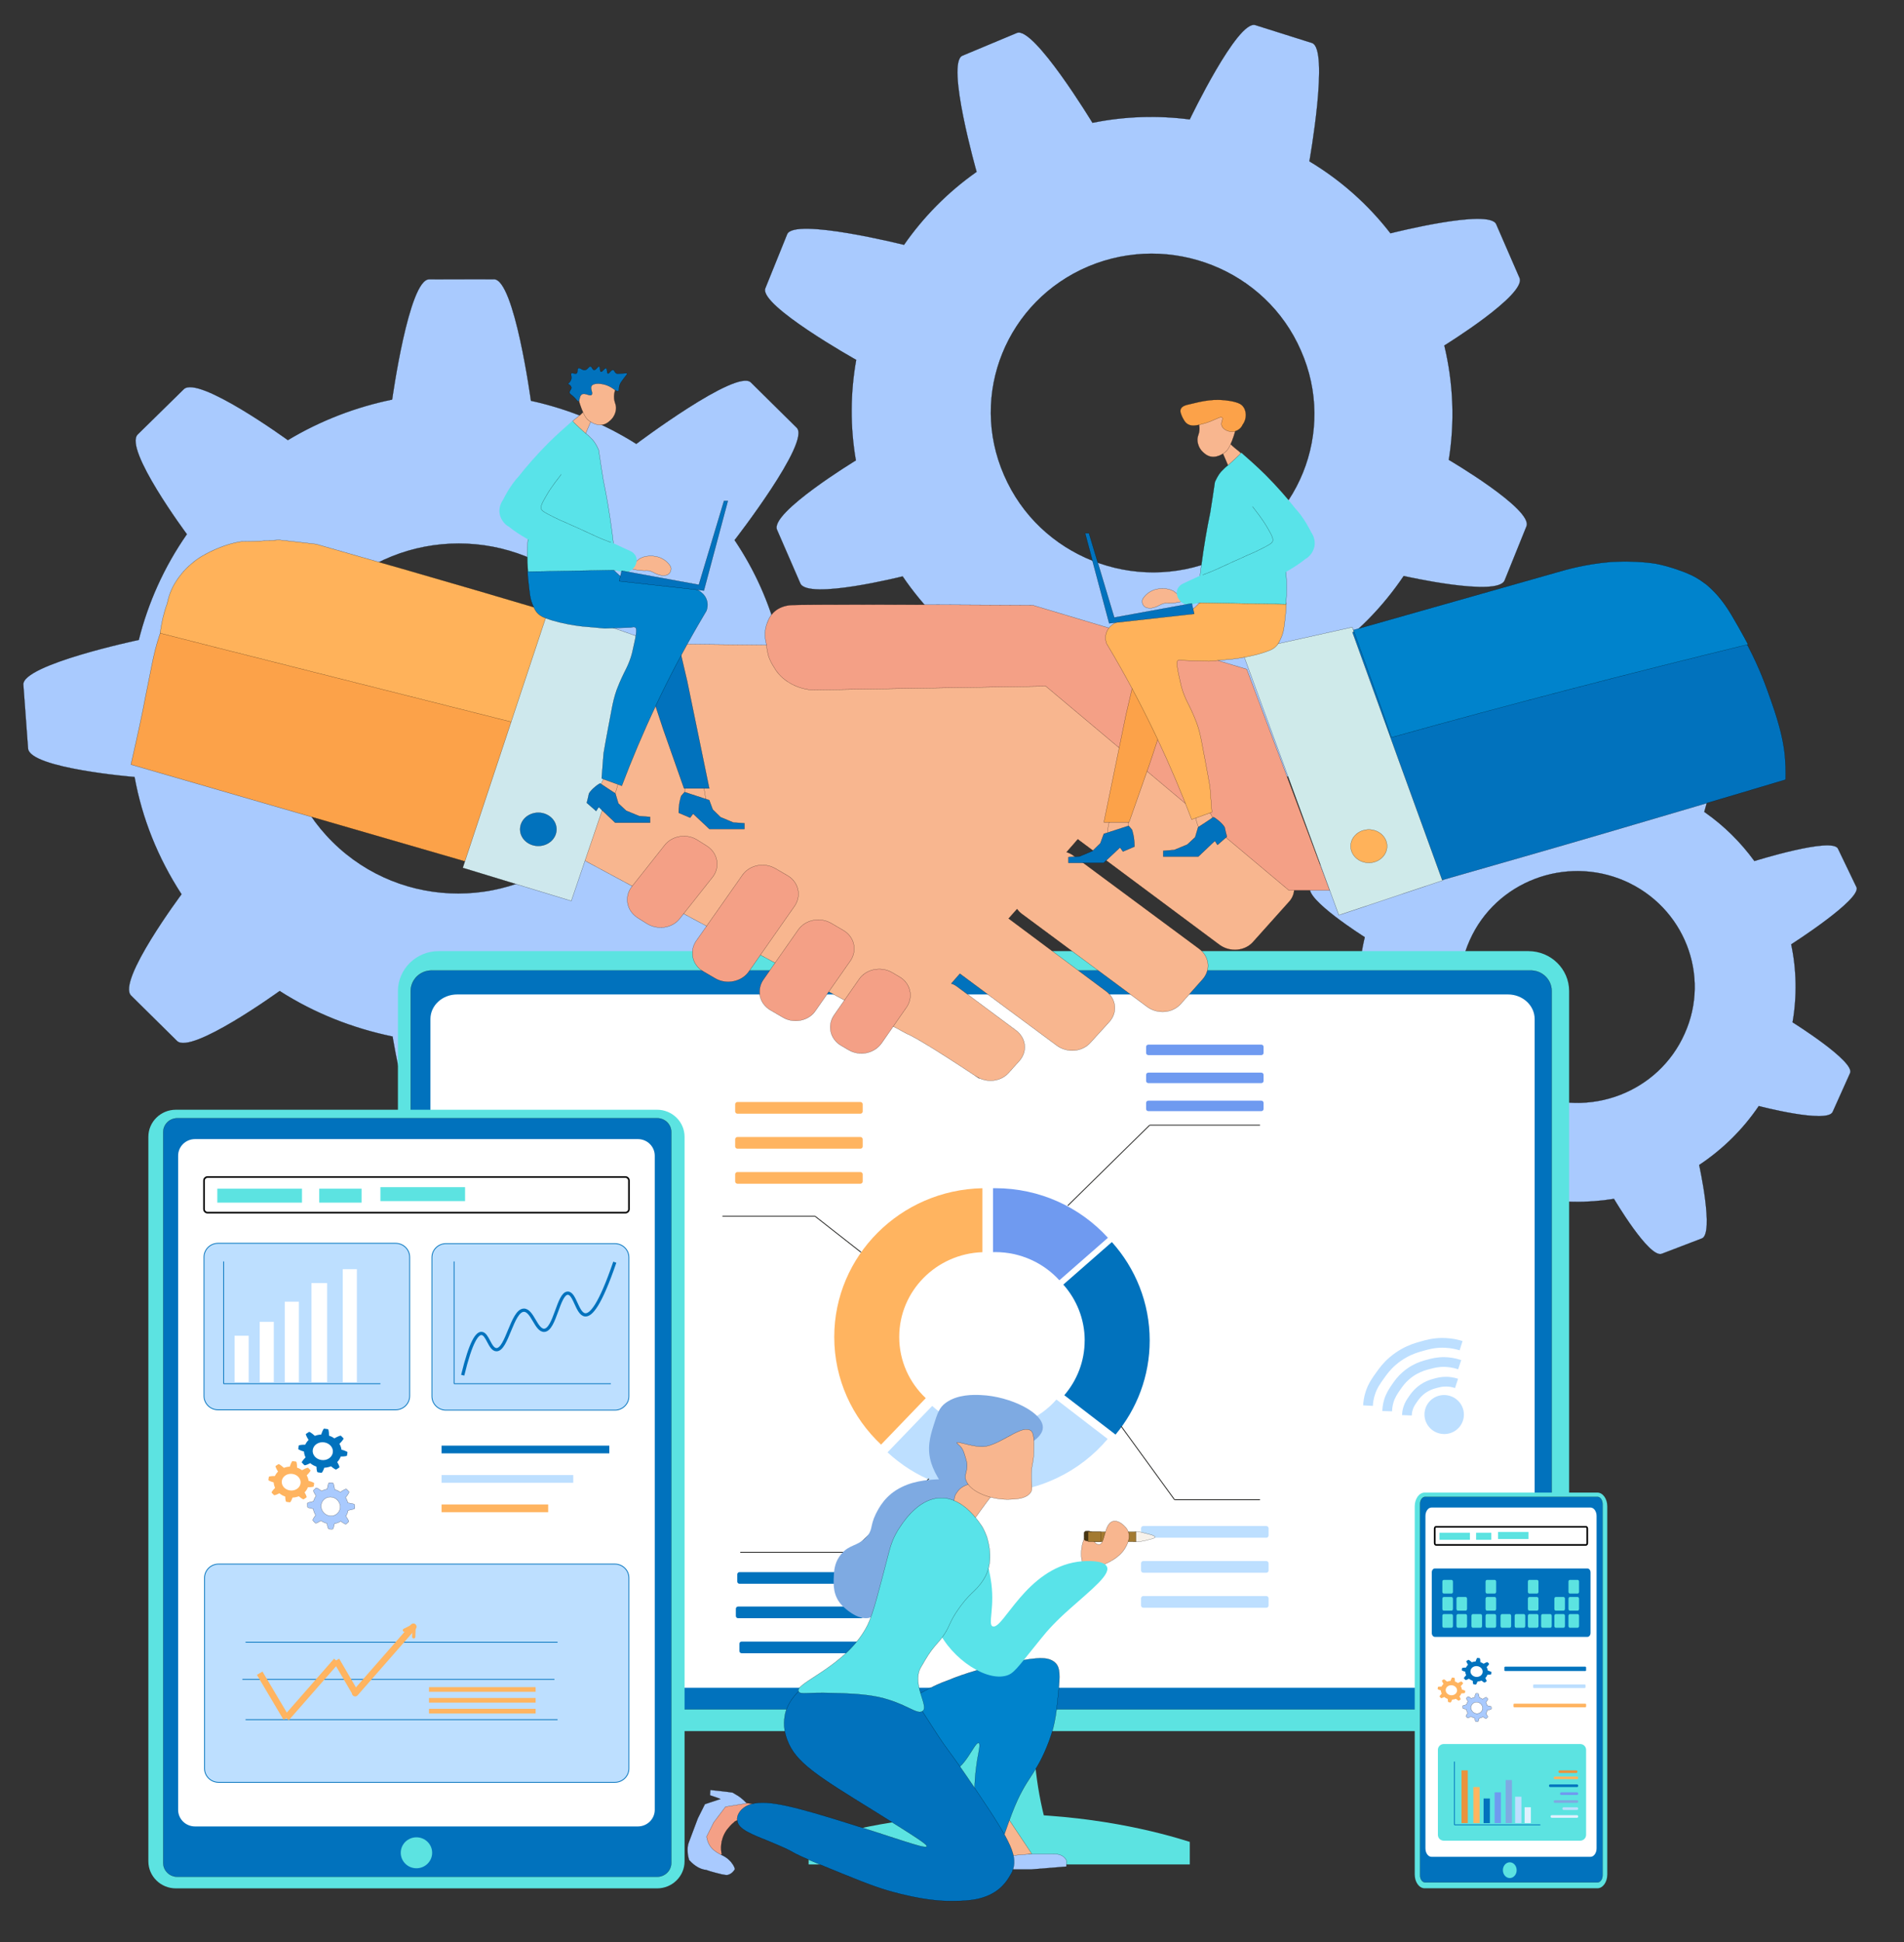 <?xml version="1.0" encoding="UTF-8"?>
<svg id="_Слой_1" data-name="Слой 1" xmlns="http://www.w3.org/2000/svg" viewBox="0 0 587 598.6">
  <rect x="0" y="0" width="587" height="598.6" fill="#333333" stroke="none"/>
  <defs>
    <style>
      .cls-1 {
        fill: #473512;
      }

      .cls-1, .cls-2, .cls-3, .cls-4, .cls-5, .cls-6, .cls-7, .cls-8, .cls-9, .cls-10, .cls-11, .cls-12, .cls-13, .cls-14, .cls-15, .cls-16, .cls-17, .cls-18, .cls-19, .cls-20, .cls-21, .cls-22, .cls-23, .cls-24 {
        stroke-miterlimit: 10;
      }

      .cls-1, .cls-4, .cls-5, .cls-7, .cls-8, .cls-9, .cls-12, .cls-14, .cls-15, .cls-16, .cls-19, .cls-20, .cls-21, .cls-23 {
        stroke-width: .05px;
      }

      .cls-1, .cls-4, .cls-5, .cls-7, .cls-8, .cls-9, .cls-12, .cls-14, .cls-15, .cls-16, .cls-19, .cls-20, .cls-21, .cls-23, .cls-24 {
        stroke: #000;
      }

      .cls-2 {
        stroke: #1d1d1b;
      }

      .cls-2, .cls-3, .cls-11, .cls-22 {
        stroke-width: .25px;
      }

      .cls-2, .cls-6, .cls-7, .cls-10, .cls-11, .cls-13, .cls-17, .cls-18, .cls-24 {
        fill: none;
      }

      .cls-3, .cls-25, .cls-26, .cls-22 {
        fill: #bddfff;
      }

      .cls-3, .cls-11, .cls-13, .cls-22 {
        stroke: #0172bd;
      }

      .cls-4 {
        fill: #a37a31;
      }

      .cls-25, .cls-27, .cls-28, .cls-29, .cls-30, .cls-31, .cls-32, .cls-33, .cls-34, .cls-35 {
        stroke-width: 0px;
      }

      .cls-5 {
        fill: #f7f2eb;
      }

      .cls-6, .cls-10, .cls-17 {
        stroke: #ffb460;
      }

      .cls-6, .cls-17 {
        stroke-width: 2px;
      }

      .cls-27, .cls-16 {
        fill: #0172bd;
      }

      .cls-7, .cls-10, .cls-17, .cls-22 {
        stroke-linecap: round;
      }

      .cls-28 {
        fill: #e9933e;
      }

      .cls-8 {
        fill: #f8b68f;
      }

      .cls-29, .cls-19 {
        fill: #59e3e9;
      }

      .cls-9 {
        fill: #f4a086;
      }

      .cls-26 {
        stroke-miterlimit: 10;
        stroke-width: 3px;
      }

      .cls-26, .cls-18 {
        stroke: #bddfff;
      }

      .cls-30 {
        fill: #5ce3e1;
      }

      .cls-12 {
        fill: #cfeaea;
      }

      .cls-31 {
        fill: #6f9af0;
      }

      .cls-32 {
        fill: #7eaae2;
      }

      .cls-33 {
        fill: #dff1ff;
      }

      .cls-34 {
        fill: #fff;
      }

      .cls-14 {
        fill: #fca249;
      }

      .cls-15 {
        fill: #cee8ed;
      }

      .cls-18 {
        stroke-width: 3px;
      }

      .cls-20 {
        fill: #ffb25a;
      }

      .cls-21 {
        fill: #0083cc;
      }

      .cls-23 {
        fill: #a9cafe;
      }

      .cls-35 {
        fill: #ffb460;
      }

      .cls-24 {
        stroke-width: .5px;
      }
    </style>
  </defs>
  <path class="cls-23" d="m552.65,315.07c1.41-8.08,1.23-16.26-.42-24.03,0,0,21.86-13.95,20.12-17.64l-5.7-11.85c-1.78-3.71-25.77,3.81-25.77,3.81-4.21-5.78-9.34-10.89-15.45-15.15,0,0,7.16-24.23,3.4-25.89l-12.13-5.29c-3.76-1.65-17.2,20-17.2,20-7.76-1.55-15.71-1.7-23.28-.56,0,0-12.25-21.92-16.14-20.44l-12.36,4.73c-3.85,1.49,1.99,25.56,1.99,25.56-6.37,4.06-12.11,9.24-16.8,15.28,0,0-21.94-5.9-23.63-2.14l-5.37,11.94c-1.69,3.76,16.84,15.43,16.84,15.43-1.89,7.89-2.24,15.87-1.23,23.6,0,0-20.39,13.18-18.61,16.89l5.68,11.79c1.78,3.71,22.42-2.28,22.42-2.28,4.5,7.28,10.5,13.7,17.73,18.9,0,0-5.85,21.3-1.99,22.94l12.13,5.29c3.76,1.65,15.8-16.95,15.8-16.95,8.34,1.73,16.74,1.79,24.9.47,0,0,10.88,18.46,14.75,16.93l12.36-4.73c3.85-1.49-.83-22.64-.83-22.64,7.15-4.74,13.4-10.84,18.37-18.16,0,0,21.11,5.53,22.78,1.81l5.37-11.96c1.66-3.57-17.72-15.66-17.72-15.66Zm-81.02,21.76c-18.31-7.99-26.63-29-18.5-47.06,8.06-18.08,29.49-26.19,47.74-18.28,18.31,7.99,26.6,29.1,18.5,47.06-8.02,18.1-29.43,26.27-47.74,18.28Z"/>
  <path class="cls-23" d="m428.67,71.89c-6.95-8.99-15.49-16.5-24.98-22.17,0,0,6.2-34.72.79-36.48l-17.46-5.51c-5.47-1.73-20.23,29.07-20.23,29.07-9.86-1.27-19.89-1-29.98,1.04,0,0-18.1-29.86-23.31-27.7l-16.78,7.01c-5.22,2.16,4.36,35.81,4.36,35.81-8.86,6.21-16.44,13.94-22.38,22.49,0,0-33.9-8.5-36.03-3.26l-6.73,16.66c-2.08,5.21,28.02,22.06,28.02,22.06-1.81,10.12-1.89,20.66-.1,30.98,0,0-26.59,16.15-24.32,21.36l7.19,16.54c2.27,5.21,31.55-2.15,31.55-2.15,6.31,9.29,14.14,17.13,23,23.4,0,0-5.61,32.55-.14,34.28l17.38,5.47c5.47,1.73,18.65-24.31,18.65-24.31,11.66,2.4,23.85,2.5,35.95.24,0,0,16.32,25.81,21.62,23.54l16.78-7.01c5.22-2.16-2.56-31.55-2.56-31.55,9.58-6.62,17.51-14.87,23.8-24.18,0,0,29.08,6.61,31.13,1.33l6.73-16.66c2.08-5.21-23.95-20.47-23.95-20.47,1.85-11.52,1.45-23.45-1.38-35.24,0,0,25.43-15.68,23.19-20.83l-7.19-16.54c-2.1-5-32.62,2.79-32.62,2.79Zm-53.6,100.57c-25.33,10.6-54.63-.94-65.49-25.96-10.97-24.98.81-53.79,26-64.4,25.33-10.6,54.69,1.05,65.49,25.96,11.02,24.95-.67,53.8-26,64.4Z"/>
  <path class="cls-23" d="m228.82,272.4c6.47-10.62,10.76-22.23,12.75-34.06,0,0,38.53-7.91,38.14-14.05l-1.45-19.74c-.44-6.18-38.42-8.46-38.42-8.46-2.72-10.4-7.11-20.35-13.36-29.63,0,0,23.54-30.28,19.16-34.63l-14.14-13.97c-4.38-4.35-35.33,18.94-35.33,18.94-10.06-6.35-21.18-10.82-32.48-13.29,0,0-5.08-37.44-11.38-37.45l-20.03.02c-6.25.03-11.38,37.06-11.38,37.06-11.22,2.3-22.19,6.51-32.15,12.5,0,0-27.63-20.08-32.1-15.69l-14.19,13.93c-4.47,4.39,15.15,30.76,15.15,30.76-7.05,10.1-11.96,21.15-14.83,32.57,0,0-36.03,7.61-35.59,13.8l1.45,19.64c.44,6.18,32.84,8.82,32.84,8.82,2.29,12.66,7.18,24.92,14.48,36.13,0,0-20.06,26.86-15.54,31.24l14.14,13.97c4.38,4.35,31.66-15.39,31.66-15.39,10.79,6.91,22.59,11.5,34.81,14.03,0,0,5.07,31.84,11.37,31.76l20.03-.02c6.25-.03,11.4-32.34,11.4-32.34,12.7-2.83,24.9-8.07,35.96-15.71,0,0,26.67,19.12,31.09,14.78l14.19-13.93c4.31-4.13-16.27-31.57-16.27-31.57Zm-126.2-12.84c-21.36-21.08-21.41-55.15.07-76.21,21.39-21.15,56.08-21.06,77.39-.11,21.36,21.08,21.31,55.25-.07,76.21-21.34,21.19-56.03,21.2-77.39.11Z"/>
  <g>
    <path class="cls-30" d="m366.81,574.61h-117.52v-6.96c9.27-2.92,30.11-8.58,58.46-8.62,28.69-.04,49.79,5.7,59.06,8.62v6.96Z"/>
    <path class="cls-30" d="m325.77,572.32h-35.44c2.59-8.67,5.06-20.04,5.6-33.47.75-18.61-2.47-33.97-5.6-44.47h35.44c-3.47,9.26-7.88,24.7-7,44.01.65,14.26,3.97,25.87,7,33.92Z"/>
    <path class="cls-30" d="m483.76,305.46v215.71c0,6.81-5.62,12.34-12.55,12.34H135.23c-6.93,0-12.55-5.52-12.55-12.34v-215.7c0-6.81,5.62-12.34,12.55-12.34h335.97c6.94,0,12.56,5.52,12.56,12.33Z"/>
    <path class="cls-16" d="m478.37,305.41v215.1c0,3.48-2.87,6.31-6.42,6.31H133.05c-3.54,0-6.42-2.82-6.42-6.31v-215.1c0-3.48,2.87-6.31,6.42-6.31h338.9c3.54,0,6.42,2.83,6.42,6.31Z"/>
    <path class="cls-34" d="m473.13,314.06v198.53c0,4.18-3.68,7.57-8.23,7.57H140.93c-4.54,0-8.23-3.39-8.23-7.57v-198.54c0-4.18,3.68-7.57,8.23-7.57h323.98c4.54,0,8.22,3.4,8.22,7.58Z"/>
    <g>
      <g>
        <path class="cls-27" d="m334.4,413.12c0,6.43-2.36,12.31-6.28,16.87l15.8,12.14c6.58-7.9,10.53-18.01,10.53-29.01,0-11.63-4.41-22.25-11.66-30.33l-14.97,13.11c4.09,4.6,6.59,10.63,6.59,17.22Z"/>
        <path class="cls-31" d="m306.14,385.9c.22,0,.44-.02.66-.02,7.87,0,14.93,3.36,19.8,8.69l14.97-13.1c-8.54-9.38-20.95-15.28-34.77-15.28-.22,0-.44,0-.66,0v19.71h0Z"/>
        <path class="cls-25" d="m325.7,431.32c-4.88,5.54-12.08,9.04-20.11,9.04-7.04,0-13.43-2.69-18.19-7.07l-13.78,14.31c8.35,7.72,19.59,12.46,31.96,12.46,14.45,0,27.36-6.45,35.91-16.59l-15.8-12.15Z"/>
        <path class="cls-35" d="m271.63,445.22l13.78-14.32c-5.04-4.76-8.18-11.45-8.18-18.86,0-14.12,11.38-25.62,25.63-26.13v-19.71c-25.31.52-45.66,20.84-45.66,45.85,0,13.06,5.55,24.83,14.45,33.18Z"/>
      </g>
      <path class="cls-31" d="m388.86,325.18h-34.82c-.39,0-.7-.31-.7-.69v-1.86c0-.38.31-.69.7-.69h34.82c.39,0,.7.31.7.69v1.86c0,.38-.31.69-.7.69Z"/>
      <path class="cls-31" d="m388.86,333.81h-34.82c-.39,0-.7-.31-.7-.69v-1.86c0-.38.31-.69.7-.69h34.82c.39,0,.7.31.7.69v1.86c0,.38-.31.69-.7.69Z"/>
      <path class="cls-31" d="m388.86,342.45h-34.82c-.39,0-.7-.31-.7-.69v-1.86c0-.38.31-.69.7-.69h34.82c.39,0,.7.31.7.69v1.86c0,.38-.31.69-.7.69Z"/>
      <path class="cls-27" d="m265.92,488.11h-37.92c-.39,0-.7-.31-.7-.69v-2.22c0-.38.31-.69.7-.69h37.92c.39,0,.7.31.7.69v2.22c0,.38-.31.69-.7.69Z"/>
      <path class="cls-27" d="m265.48,498.72h-37.92c-.39,0-.7-.31-.7-.69v-2.22c0-.38.31-.69.7-.69h37.92c.39,0,.7.31.7.69v2.22c0,.38-.32.69-.7.69Z"/>
      <path class="cls-27" d="m266.57,509.51h-37.92c-.39,0-.7-.31-.7-.69v-2.22c0-.38.31-.69.7-.69h37.92c.39,0,.7.31.7.69v2.22c0,.38-.31.69-.7.69Z"/>
      <path class="cls-25" d="m390.4,473.91h-37.92c-.39,0-.7-.31-.7-.69v-2.22c0-.38.31-.69.7-.69h37.92c.39,0,.7.31.7.69v2.22c0,.38-.31.69-.7.69Z"/>
      <path class="cls-25" d="m390.4,484.7h-37.92c-.39,0-.7-.31-.7-.69v-2.22c0-.38.31-.69.7-.69h37.92c.39,0,.7.31.7.69v2.22c0,.38-.31.69-.7.69Z"/>
      <path class="cls-25" d="m390.4,495.49h-37.92c-.39,0-.7-.31-.7-.69v-2.22c0-.38.31-.69.7-.69h37.92c.39,0,.7.31.7.69v2.22c0,.38-.31.69-.7.69Z"/>
      <path class="cls-35" d="m265.27,343.23h-37.92c-.39,0-.7-.31-.7-.69v-2.22c0-.38.31-.69.7-.69h37.92c.39,0,.7.31.7.69v2.22c0,.38-.32.69-.7.69Z"/>
      <path class="cls-35" d="m265.27,354.02h-37.92c-.39,0-.7-.31-.7-.69v-2.22c0-.38.31-.69.7-.69h37.92c.39,0,.7.31.7.69v2.22c0,.38-.32.69-.7.69Z"/>
      <path class="cls-35" d="m265.27,364.81h-37.92c-.39,0-.7-.31-.7-.69v-2.22c0-.38.31-.69.7-.69h37.92c.39,0,.7.31.7.69v2.22c0,.38-.32.69-.7.69Z"/>
      <line class="cls-2" x1="329.19" y1="371.58" x2="354.44" y2="346.76"/>
      <line class="cls-2" x1="354.44" y1="346.76" x2="388.46" y2="346.76"/>
      <line class="cls-2" x1="251.26" y1="374.82" x2="265.44" y2="385.93"/>
      <line class="cls-2" x1="222.72" y1="374.82" x2="251.26" y2="374.82"/>
      <line class="cls-2" x1="362.12" y1="462.21" x2="388.46" y2="462.21"/>
      <line class="cls-2" x1="228.21" y1="478.4" x2="262.23" y2="478.4"/>
      <line class="cls-2" x1="262.23" y1="478.4" x2="286.38" y2="455.74"/>
      <line class="cls-2" x1="362.12" y1="462.21" x2="345.65" y2="439.56"/>
    </g>
  </g>
  <g>
    <path class="cls-32" d="m291.12,455.85c-3.75.09-8.74.27-13.12,2.45-5.1,2.45-7.08,6.5-8.02,8.34-1.87,3.86-.73,4.83-3.02,7.2-2.6,2.72-5.1,2.11-7.6,5.09-1.87,2.28-2.19,4.47-2.29,6.67-.11,2.54-.42,6.32,2.81,9.48.62.53,4.16,4.04,7.71,3.6,5.41-.79,1.56-10.88,9.57-20.46,7.28-8.69,20.3-12.29,21.02-18.44.11-.7.31-2.54-1.14-3.6-1.36-.34-3.44-.44-5.93-.34Z"/>
    <path class="cls-32" d="m302.35,429.94c-2.08-.09-7.08-.27-10.73,2.37-2.08,1.49-2.6,3.25-3.75,6.84-1.14,3.6-2.19,7.28-.73,11.86,1.04,3.16,4.07,9.05,7.8,8.87,2.81-.09,5.52-3.34,5.93-6.32.42-3.34-2.29-5.26-1.14-6.5,1.14-1.23,4.69.53,9.16.36,5.61-.36,12.18-3.6,12.59-7.11.65-4.75-9.96-10.02-19.12-10.37Z"/>
    <path class="cls-8" d="m294.66,464.71c.62,1.85,2.29,4.47,4.16,4.47,1.04,0,1.45-.88,3.44-3.6,3.33-4.66,4.38-5.53,4.38-6.24,0-.09,0-.27-.11-.36-.62-1.32-3.33-1.93-4.78-1.93-2.5-.09-5.41.79-6.66,2.81-1.47,1.85-.85,3.78-.43,4.84Z"/>
    <path class="cls-8" d="m317.35,440.66c1.56.53,1.45,3.07,1.36,7.28-.11,3.16-.62,3.07-.73,6.24-.11,3.69.73,4.92-.62,6.24-1.45,1.49-4.07,1.58-5.61,1.66-5.52.36-12.59-2.02-13.95-5.88-.73-2.11,1.04-3.07,0-6.5-.62-2.02-.83-3.25-2.19-4.39-.31-.27-.62-.53-.62-.7.31-.44,4.07,1.05,7.28,1.23,4.99.43,11.86-6.41,15.09-5.18Z"/>
    <path class="cls-1" d="m336.91,473.5c.11.44.42.44.42.7,0,.44-.83.79-1.56.79-.11,0-.73,0-1.04-.36,0-.09-.11-.27-.11-1.15s.11-1.15.31-1.23c.11-.09.42-.27.42-.27.62-.09,1.36,0,1.56.44.11.45-.09.62,0,1.07Z"/>
    <path class="cls-5" d="m356.06,473.76c0,.36-1.04.53-3.02,1.05-2.08.44-2.6.36-2.91.36s-2.08-.36-2.19-1.23c-.11-.79,1.14-1.58,2.19-1.85.73-.09,1.45,0,2.91.44,1.56.35,3.22.78,3.02,1.23Z"/>
    <path class="cls-4" d="m350.23,472.08h-14.57v3.07h14.57v-3.07Z"/>
    <path class="cls-8" d="m335.35,473.05c-1.77.09-3.44,9.13,0,10.36,1.14.44,2.5-.09,4.78-1.15,1.56-.7,4.69-2.02,6.55-4.83.73-1.15,2.29-3.86.73-6.24-.83-1.15-2.6-2.72-4.16-2.37-2.91.53-2.5,7.11-4.38,7.2-1.66.11-2.59-3.05-3.53-2.97Z"/>
    <path class="cls-1" d="m336.08,473.5c.11.36.31.44.31.53v.09c0,.27-.31.7-.83.79h-.42c-.11,0-.31,0-.42-.09-.11,0-.31-.09-.42-.27,0-.09-.11-.27-.11-1.15s0-1.15.11-1.23q.11-.09.31-.27h.11c.31-.09,1.14-.09,1.36.09v.36c-.32.61-.21.95,0,1.14Z"/>
    <path class="cls-4" d="m339.41,472.08h-3.95v3.07h3.95v-3.07Z"/>
    <path class="cls-8" d="m311.11,560.84l6.97,10.45c-2.81.53-5.41,1.15-8.11,1.66-.62-1.15-1.36-3.07-1.14-5.26-.12-3.25,1.35-5.62,2.29-6.85Z"/>
    <path class="cls-23" d="m318.07,571.38h6.55c.31,0,1.45-.09,2.6.44,1.04.53,1.45,1.23,1.56,1.58v1.85l-10.73.88h-9.48c-.11-.79-.11-1.85-.11-2.81,0-.36,0-.7.11-1.05,3.25-.36,6.27-.71,9.49-.88Z"/>
    <path class="cls-21" d="m284.36,521.51c3.44-1.93,6.24-3.07,6.86-3.25,3.64-1.49,9.79-3.86,18.73-5.62,8.32-1.58,12.49-2.37,14.98-.53,1.77,1.32,1.87,3.34,1.56,7.47-.73,7.64-1.04,11.5-3.02,16.86-4.16,11.15-6.97,10.71-11.44,22.31-2.6,6.67-3.33,10.88-5.41,11.07-2.6,0-4.69-7.2-4.89-8.34-2.29-7.9-.83-16.42-.42-19.23.42-2.37,1.04-4.83.42-5.09-1.36-.36-4.47,8.87-9.16,8.87-1.04,0-2.29-.44-9.16-9.83-5.1-6.84-5.93-8.69-4.89-10.36.32-1.42,2.2-2.48,5.84-4.32Z"/>
    <path class="cls-9" d="m230.86,561.64c-.11-.09-1.04-.79-2.29-.79-1.36,0-2.19.53-2.29.79-.73.53-1.56,1.49-2.29,2.45-2.08,3.07-1.77,6.06-1.45,7.47-1.04.09-1.87,0-2.19-.09-.62-.09-1.14-.53-2.19-1.32-.73-.53-.83-.7-1.04-1.05-.31-.44-.31-1.05-.11-1.23.31-1.15.73-2.28,1.36-3.6.42-1.15.83-2.02,1.45-2.9.42-.7.83-1.58,1.45-2.37.73-1.05,1.45-1.85,2.19-2.45.83-.36,1.87-.53,3.22-.79,2.5-.36,4.47,0,5.83.27-.95,1.86-1.37,3.78-1.68,5.63Z"/>
    <path class="cls-16" d="m257.19,514.93c-4.47.88-7.28,3.25-9.16,4.74-1.45,1.15-4.78,3.96-5.93,8.34-.11.79-1.04,3.96.62,8.26,2.5,6.84,9.26,11.07,26.33,21.59,13.21,8.26,17.17,10.71,16.65,11.24-.73.79-9.88-2.81-29.35-8.78-14.78-4.47-22.06-6.06-26.44-3.6-1.77,1.05-2.91,2.81-2.6,4.47.31,2.54,4.16,4.04,10.31,6.5,10.31,4.3,2.5,1.66,16.45,7.47,9.88,4.04,14.78,6.06,19.56,7.47,10.93,3.16,17.17,3.25,19.15,3.25,4.47,0,9.48,0,13.84-2.72,3.64-2.28,4.89-5.45,5.41-6.24,1.87-4.66,0-8.78-10.73-24.67-9.99-14.84-8.11-11.15-13.32-19.23-3.95-6.06-4.69-7.73-7.71-10.36-1.44-1.14-11.95-10.09-23.08-7.72Z"/>
    <path class="cls-29" d="m299.56,474.55c3.64.36,5.41,9.31,5.83,11.86,1.56,8.78-1.04,14.4.73,14.84,3.22.88,10.19-17.65,26.13-19.93,3.22-.44,7.71-.36,8.85,1.23,1.77,2.45-4.47,7.2-11.44,13.43-3.95,3.51-6.66,6.41-8.74,9.05-7.71,9.48-8.32,10.88-11.13,11.5-6.86,1.49-18.11-6.75-21.33-16.07-4.3-12.65,6.31-26.35,11.1-25.91Z"/>
    <path class="cls-19" d="m290.19,461.64c-6.35,0-10.93,6.24-12.59,8.78-2.29,3.25-3.02,6.06-3.44,7.55-3.33,12.64-4.78,18.88-6.66,22.82-6.55,13.08-23.21,18.08-21.23,20.63.73.88,2.6.09,10.31.36,4.47.09,9.48.27,14.26,1.23,8.54,1.93,11.76,5.53,13.52,4.39,2.29-1.32-3.22-7.99-.62-13.26.62-1.05,2.29-4.04,3.44-5.53,1.77-2.28,1.87-2.11,3.33-4.04,2.29-3.16,1.77-3.69,4.16-7.47,4.47-6.75,5.83-6.06,8.54-10.27,1.56-2.45,3.02-6.5,1.04-13.17-.31-.79-.73-1.93-1.45-3.16-.64-.87-5.43-8.86-12.61-8.86Z"/>
    <path class="cls-23" d="m218.99,551.63c0,.53-.11,1.15-.11,1.66,1.04.36,2.19.7,3.22,1.15-1.56.53-3.22,1.05-4.78,1.58l-2.19,4.39-2.81,7.47c-.31.79-.42,1.85-.31,3.07,0,.88.31,1.66.42,2.28.42.44,1.04,1.15,2.08,1.85,1.14.79,2.29,1.15,3.22,1.23.73.27,1.56.53,2.91.88,2.91.79,3.64.79,4.07.53.31-.09,1.14-.44,1.87-1.66-.11-.7-.73-1.85-1.87-2.9-.73-.7-1.56-1.15-2.29-1.49-.73-.36-2.08-1.05-3.02-2.11-1.14-1.32-1.45-2.81-1.56-3.51.73-1.49,1.45-2.9,2.19-4.39l3.64-4.83c2.19-.36,4.38-.7,6.55-1.05-.62-.7-1.45-1.49-2.6-2.28-.62-.36-1.14-.7-1.77-1.05-2.4-.36-4.68-.55-6.87-.81Z"/>
  </g>
  <g id="_планшет" data-name="планшет">
    <path class="cls-30" d="m202.57,581.98H54.22c-4.68,0-8.48-3.74-8.48-8.34v-223.29c0-4.6,3.8-8.34,8.48-8.34h148.35c4.68,0,8.48,3.74,8.48,8.34v223.28c0,4.61-3.8,8.35-8.48,8.35Z"/>
    <path class="cls-16" d="m202.6,578.4H54.67c-2.4,0-4.34-1.91-4.34-4.27v-225.23c0-2.36,1.94-4.27,4.34-4.27h147.94c2.4,0,4.34,1.91,4.34,4.27v225.23c0,2.36-1.95,4.27-4.35,4.27Z"/>
    <path class="cls-34" d="m196.66,562.89H60.12c-2.88,0-5.2-2.29-5.2-5.12v-201.59c0-2.83,2.33-5.12,5.2-5.12h136.54c2.88,0,5.2,2.29,5.2,5.12v201.59c0,2.83-2.33,5.12-5.21,5.12Z"/>
    <path class="cls-22" d="m189.55,549.3h-122.15c-2.4,0-4.34-1.91-4.34-4.27v-58.73c0-2.36,1.94-4.27,4.34-4.27h122.15c2.4,0,4.34,1.91,4.34,4.27v58.73c0,2.36-1.94,4.27-4.34,4.27Z"/>
    <path class="cls-3" d="m189.55,434.59h-52.05c-2.4,0-4.34-1.91-4.34-4.27v-42.78c0-2.36,1.94-4.27,4.34-4.27h52.05c2.4,0,4.34,1.91,4.34,4.27v42.78c0,2.36-1.94,4.27-4.34,4.27Z"/>
    <path class="cls-3" d="m121.96,434.49h-54.73c-2.4,0-4.34-1.91-4.34-4.27v-42.78c0-2.36,1.94-4.27,4.34-4.27h54.73c2.4,0,4.34,1.91,4.34,4.27v42.78c0,2.37-1.94,4.27-4.35,4.27Z"/>
    <rect class="cls-30" x="67" y="366.34" width="26.1" height="4.3"/>
    <rect class="cls-30" x="98.42" y="366.34" width="13.05" height="4.3"/>
    <rect class="cls-30" x="117.28" y="365.87" width="26.1" height="4.3"/>
    <path class="cls-24" d="m192.79,373.73H64c-.61,0-1.11-.49-1.11-1.09v-8.8c0-.6.49-1.09,1.11-1.09h128.79c.61,0,1.11.49,1.11,1.09v8.8c0,.6-.49,1.09-1.11,1.09Z"/>
    <ellipse class="cls-30" cx="128.39" cy="571.01" rx="4.84" ry="4.77"/>
    <line class="cls-11" x1="68.94" y1="388.76" x2="68.94" y2="426.45"/>
    <line class="cls-11" x1="68.94" y1="426.45" x2="117.28" y2="426.45"/>
    <rect class="cls-34" x="96.01" y="395.44" width="4.84" height="30.53"/>
    <rect class="cls-34" x="105.67" y="391.15" width="4.35" height="34.83"/>
    <rect class="cls-34" x="87.79" y="401.17" width="4.35" height="24.81"/>
    <rect class="cls-34" x="80.06" y="407.37" width="4.35" height="18.61"/>
    <rect class="cls-34" x="72.32" y="411.66" width="4.35" height="14.31"/>
    <line class="cls-11" x1="140" y1="388.76" x2="140" y2="426.45"/>
    <line class="cls-11" x1="140" y1="426.45" x2="188.33" y2="426.45"/>
    <path class="cls-13" d="m142.65,423.83c2.55-10.55,4.46-12.92,5.8-12.88,1.89.06,2.54,4.96,4.59,5.01,3.26.09,4.84-12.09,8.46-12.17,2.63-.05,3.78,6.33,6.29,6.2,3.3-.17,4.34-11.42,7.25-11.45,2.21-.02,2.87,6.38,5.32,6.68,1.82.22,4.64-2.94,9.18-16.22"/>
    <line class="cls-11" x1="75.71" y1="506.12" x2="171.9" y2="506.12"/>
    <line class="cls-11" x1="74.74" y1="517.57" x2="170.93" y2="517.57"/>
    <line class="cls-11" x1="75.71" y1="529.98" x2="171.9" y2="529.98"/>
    <line class="cls-6" x1="80.06" y1="515.67" x2="88.27" y2="529.5"/>
    <line class="cls-6" x1="103.74" y1="511.85" x2="88.27" y2="529.5"/>
    <line class="cls-6" x1="103.7" y1="511.69" x2="109.62" y2="521.82"/>
    <line class="cls-17" x1="127.43" y1="501.35" x2="109.5" y2="521.82"/>
    <line class="cls-10" x1="127.67" y1="501.12" x2="127.55" y2="504.46"/>
    <line class="cls-10" x1="127.6" y1="500.96" x2="124.68" y2="502.42"/>
    <path class="cls-27" d="m105.27,446.77c-.08-.63-.29-1.24-.62-1.79,0,0,1.47-1.46,1.24-1.71l-.76-.77c-.24-.24-2.04.78-2.04.78-.49-.35-1.04-.63-1.65-.83,0,0,0-1.95-.35-2l-1.13-.16c-.35-.05-.94,1.82-.94,1.82-.68.03-1.34.17-1.94.41,0,0-1.55-1.4-1.83-1.21l-.91.6c-.28.18.79,1.87.79,1.87-.43.43-.78.92-1.02,1.46,0,0-1.96-.01-2.01.3l-.15.99c-.05.31,1.77.83,1.77.83.03.63.2,1.22.48,1.79,0,0-1.37,1.38-1.13,1.62l.76.77c.24.24,1.8-.61,1.8-.61.55.46,1.2.82,1.93,1.07,0,0,.03,1.71.39,1.75l1.13.16c.35.05.9-1.57.9-1.57.73-.03,1.43-.19,2.07-.44,0,0,1.35,1.17,1.63.98l.91-.6c.28-.18-.62-1.68-.62-1.68.48-.5.84-1.07,1.08-1.71,0,0,1.88,0,1.93-.3l.15-.99c.06-.3-1.84-.83-1.84-.83Zm-6.17,3.19c-1.71-.24-2.91-1.65-2.67-3.15.23-1.51,1.8-2.53,3.5-2.29,1.71.24,2.91,1.66,2.67,3.15-.22,1.51-1.79,2.53-3.5,2.29Z"/>
    <path class="cls-35" d="m95.13,456.37c-.07-.59-.27-1.16-.57-1.67,0,0,1.37-1.36,1.16-1.59l-.7-.73c-.22-.23-1.9.72-1.9.72-.45-.33-.97-.6-1.53-.78,0,0,0-1.82-.32-1.87l-1.05-.15c-.33-.05-.88,1.7-.88,1.7-.63.03-1.25.16-1.81.38,0,0-1.44-1.31-1.7-1.14l-.84.55c-.27.17.72,1.75.72,1.75-.4.39-.73.86-.96,1.36,0,0-1.83-.02-1.87.27l-.14.93c-.05.29,1.64.77,1.64.77.03.59.18,1.15.43,1.67,0,0-1.28,1.28-1.06,1.51l.7.72c.22.23,1.68-.55,1.68-.55.51.43,1.11.77,1.8,1,0,0,.02,1.59.36,1.64l1.05.15c.33.05.84-1.46.84-1.46.68-.03,1.33-.17,1.94-.41,0,0,1.25,1.09,1.52.92l.84-.55c.27-.17-.57-1.56-.57-1.56.44-.46.79-.99,1.01-1.59,0,0,1.75,0,1.8-.28l.14-.93c.04-.28-1.72-.78-1.72-.78Zm-5.76,2.96c-1.59-.23-2.7-1.55-2.48-2.96.22-1.4,1.69-2.35,3.28-2.12,1.59.23,2.7,1.56,2.48,2.96-.22,1.4-1.69,2.35-3.28,2.12Z"/>
    <path class="cls-23" d="m106.63,467.27c.35-.55.59-1.17.7-1.8,0,0,2.08-.32,2.06-.66l-.07-1.07c-.02-.33-2.07-.56-2.07-.56-.14-.57-.37-1.12-.7-1.64,0,0,1.28-1.57,1.04-1.82l-.76-.79c-.23-.25-1.91.93-1.91.93-.54-.37-1.14-.64-1.74-.8,0,0-.26-2.04-.6-2.05l-1.08-.05c-.34-.01-.63,1.97-.63,1.97-.61.1-1.2.29-1.73.59,0,0-1.48-1.16-1.72-.93l-.77.71c-.24.22.8,1.7.8,1.7-.38.53-.65,1.11-.81,1.71,0,0-1.94.31-1.92.65l.07,1.06c.02.33,1.76.56,1.76.56.12.69.38,1.36.76,1.98,0,0-1.09,1.39-.85,1.65l.76.79c.23.25,1.71-.75,1.71-.75.58.4,1.21.68,1.87.85,0,0,.26,1.73.6,1.74l1.08.05c.34.01.63-1.71.63-1.71.69-.12,1.34-.37,1.94-.75,0,0,1.43,1.1,1.67.88l.77-.71c.22-.22-.87-1.75-.87-1.75Zm-6.79-1.03c-1.14-1.19-1.13-3.03.03-4.11,1.16-1.08,3.03-.99,4.17.2,1.14,1.19,1.13,3.03-.03,4.11-1.16,1.09-3.03.99-4.17-.2Z"/>
    <rect class="cls-27" x="136.13" y="445.53" width="51.72" height="2.38"/>
    <rect class="cls-25" x="136.13" y="454.6" width="40.6" height="2.38"/>
    <rect class="cls-35" x="136.13" y="463.66" width="32.87" height="2.38"/>
    <rect class="cls-35" x="132.26" y="519.96" width="32.87" height="1.43"/>
    <rect class="cls-35" x="132.26" y="523.3" width="32.87" height="1.43"/>
    <rect class="cls-35" x="132.26" y="526.64" width="32.87" height="1.43"/>
  </g>
  <g id="_ТЕЛЕФОН" data-name="ТЕЛЕФОН">
    <path class="cls-30" d="m492.47,581.95h-53.26c-1.68,0-3.05-1.9-3.05-4.24v-113.47c0-2.34,1.37-4.24,3.05-4.24h53.26c1.68,0,3.05,1.9,3.05,4.24v113.47c0,2.34-1.36,4.24-3.05,4.24Z"/>
    <path class="cls-16" d="m492.49,580.13h-53.11c-.86,0-1.56-.97-1.56-2.17v-114.46c0-1.2.7-2.17,1.56-2.17h53.11c.86,0,1.56.97,1.56,2.17v114.46c0,1.2-.7,2.17-1.56,2.17Z"/>
    <path class="cls-34" d="m490.35,572.25h-49.02c-1.03,0-1.87-1.16-1.87-2.6v-102.44c0-1.43.83-2.6,1.87-2.6h49.02c1.03,0,1.87,1.16,1.87,2.6v102.44c0,1.43-.84,2.6-1.87,2.6Z"/>
    <rect class="cls-30" x="443.8" y="472.37" width="9.37" height="2.18"/>
    <rect class="cls-30" x="455.08" y="472.37" width="4.69" height="2.18"/>
    <rect class="cls-30" x="461.85" y="472.13" width="9.37" height="2.18"/>
    <path class="cls-24" d="m488.96,476.12h-46.24c-.22,0-.4-.25-.4-.55v-4.47c0-.3.18-.55.4-.55h46.24c.22,0,.4.25.4.55v4.47c0,.31-.18.55-.4.55Z"/>
    <ellipse class="cls-30" cx="465.46" cy="576.37" rx="2.12" ry="2.43"/>
    <g>
      <path class="cls-30" d="m487.17,567.28h-42.05c-1.01,0-1.82-.8-1.82-1.79v-26.21c0-.99.82-1.79,1.82-1.79h42.05c1.01,0,1.82.8,1.82,1.79v26.21c0,.99-.82,1.79-1.82,1.79Z"/>
      <line class="cls-11" x1="448.4" y1="542.9" x2="448.4" y2="562.4"/>
      <line class="cls-11" x1="474.89" y1="562.4" x2="448.4" y2="562.4"/>
      <rect class="cls-28" x="450.58" y="545.61" width="1.94" height="16.25"/>
      <rect class="cls-35" x="454.23" y="550.75" width="1.94" height="11.11"/>
      <rect class="cls-27" x="457.39" y="554.28" width="1.94" height="7.59"/>
      <rect class="cls-31" x="460.79" y="552.38" width="1.94" height="9.48"/>
      <rect class="cls-32" x="464.19" y="548.59" width="1.94" height="13.27"/>
      <rect class="cls-25" x="467.11" y="553.73" width="1.94" height="8.13"/>
      <rect class="cls-33" x="470.03" y="556.98" width="1.94" height="4.88"/>
      <path class="cls-28" d="m485.94,546.42h-5.08c-.21,0-.38-.17-.38-.37v-.07c0-.21.17-.37.38-.37h5.08c.21,0,.38.17.38.37v.07c0,.21-.17.37-.38.37Z"/>
      <path class="cls-35" d="m486.18,548.32h-6.79c-.21,0-.38-.17-.38-.37v-.07c0-.2.17-.37.38-.37h6.79c.21,0,.38.17.38.37v.07c0,.21-.17.37-.38.37Z"/>
      <path class="cls-27" d="m486.18,550.75h-8.25c-.21,0-.38-.17-.38-.37v-.07c0-.21.17-.37.38-.37h8.25c.21,0,.38.17.38.37v.07c0,.21-.17.37-.38.37Z"/>
      <path class="cls-31" d="m486.18,553.19h-4.84c-.21,0-.38-.17-.38-.37v-.07c0-.21.17-.37.38-.37h4.84c.21,0,.38.17.38.37v.07c0,.21-.17.37-.38.37Z"/>
      <path class="cls-32" d="m486.18,555.63h-6.79c-.21,0-.38-.17-.38-.37v-.07c0-.21.17-.37.38-.37h6.79c.21,0,.38.17.38.37v.07c0,.21-.17.37-.38.37Z"/>
      <path class="cls-25" d="m486.18,557.8h-4.11c-.21,0-.38-.17-.38-.37v-.07c0-.21.17-.37.38-.37h4.11c.21,0,.38.17.38.37v.07c0,.21-.17.37-.38.37Z"/>
      <path class="cls-33" d="m486.18,560.23h-7.76c-.21,0-.38-.17-.38-.37v-.07c0-.2.17-.37.38-.37h7.76c.21,0,.38.17.38.37v.07c0,.21-.17.37-.38.37Z"/>
    </g>
    <g>
      <path class="cls-27" d="m489.41,504.47h-47.05c-.52,0-.95-.55-.95-1.22v-18.64c0-.67.42-1.22.95-1.22h47.05c.52,0,.95.55.95,1.22v18.64c0,.67-.42,1.22-.95,1.22Z"/>
      <path class="cls-30" d="m447.52,501.66h-2.42c-.23,0-.42-.24-.42-.54v-3.13c0-.3.19-.54.42-.54h2.42c.23,0,.42.24.42.54v3.13c0,.3-.19.54-.42.54Z"/>
      <path class="cls-30" d="m447.52,496.39h-2.42c-.23,0-.42-.24-.42-.54v-3.13c0-.3.19-.54.42-.54h2.42c.23,0,.42.24.42.54v3.13c0,.3-.19.54-.42.54Z"/>
      <path class="cls-30" d="m451.87,496.39h-2.42c-.23,0-.42-.24-.42-.54v-3.13c0-.3.19-.54.42-.54h2.42c.23,0,.42.24.42.54v3.13c0,.3-.19.54-.42.54Z"/>
      <path class="cls-30" d="m451.87,501.66h-2.42c-.23,0-.42-.24-.42-.54v-3.13c0-.3.19-.54.42-.54h2.42c.23,0,.42.24.42.54v3.13c0,.3-.19.54-.42.54Z"/>
      <path class="cls-30" d="m447.52,491.12h-2.42c-.23,0-.42-.24-.42-.54v-3.13c0-.3.19-.54.42-.54h2.42c.23,0,.42.24.42.54v3.13c0,.3-.19.54-.42.54Z"/>
      <path class="cls-30" d="m460.84,496.39h-2.42c-.23,0-.42-.24-.42-.54v-3.13c0-.3.19-.54.42-.54h2.42c.23,0,.42.24.42.54v3.13c0,.3-.19.54-.42.54Z"/>
      <path class="cls-30" d="m456.49,501.66h-2.42c-.23,0-.42-.24-.42-.54v-3.13c0-.3.19-.54.42-.54h2.42c.23,0,.42.24.42.54v3.13c0,.3-.19.54-.42.54Z"/>
      <path class="cls-30" d="m460.84,501.66h-2.42c-.23,0-.42-.24-.42-.54v-3.13c0-.3.19-.54.42-.54h2.42c.23,0,.42.24.42.54v3.13c0,.3-.19.54-.42.54Z"/>
      <path class="cls-30" d="m465.46,501.66h-2.42c-.23,0-.42-.24-.42-.54v-3.13c0-.3.19-.54.42-.54h2.42c.23,0,.42.24.42.54v3.13c0,.3-.19.54-.42.54Z"/>
      <path class="cls-30" d="m469.81,501.66h-2.42c-.23,0-.42-.24-.42-.54v-3.13c0-.3.19-.54.42-.54h2.42c.23,0,.42.24.42.54v3.13c0,.3-.19.54-.42.54Z"/>
      <path class="cls-30" d="m473.89,491.12h-2.42c-.23,0-.42-.24-.42-.54v-3.13c0-.3.19-.54.42-.54h2.42c.23,0,.42.24.42.54v3.13c0,.3-.19.54-.42.54Z"/>
      <path class="cls-30" d="m460.84,491.12h-2.42c-.23,0-.42-.24-.42-.54v-3.13c0-.3.19-.54.42-.54h2.42c.23,0,.42.24.42.54v3.13c0,.3-.19.54-.42.54Z"/>
      <path class="cls-30" d="m473.89,496.39h-2.42c-.23,0-.42-.24-.42-.54v-3.13c0-.3.19-.54.42-.54h2.42c.23,0,.42.24.42.54v3.13c0,.3-.19.54-.42.54Z"/>
      <path class="cls-30" d="m473.89,501.66h-2.42c-.23,0-.42-.24-.42-.54v-3.13c0-.3.19-.54.42-.54h2.42c.23,0,.42.24.42.54v3.13c0,.3-.19.54-.42.54Z"/>
      <path class="cls-30" d="m477.97,501.66h-2.42c-.23,0-.42-.24-.42-.54v-3.13c0-.3.19-.54.42-.54h2.42c.23,0,.42.24.42.54v3.13c0,.3-.19.54-.42.54Z"/>
      <path class="cls-30" d="m482.05,501.66h-2.42c-.23,0-.42-.24-.42-.54v-3.13c0-.3.19-.54.42-.54h2.42c.23,0,.42.24.42.54v3.13c0,.3-.19.54-.42.54Z"/>
      <path class="cls-30" d="m486.4,501.66h-2.42c-.23,0-.42-.24-.42-.54v-3.13c0-.3.19-.54.42-.54h2.42c.23,0,.42.24.42.54v3.13c0,.3-.19.54-.42.54Z"/>
      <path class="cls-30" d="m486.4,496.39h-2.42c-.23,0-.42-.24-.42-.54v-3.13c0-.3.19-.54.42-.54h2.42c.23,0,.42.24.42.54v3.13c0,.3-.19.54-.42.54Z"/>
      <path class="cls-30" d="m486.4,491.12h-2.42c-.23,0-.42-.24-.42-.54v-3.13c0-.3.19-.54.42-.54h2.42c.23,0,.42.24.42.54v3.13c0,.3-.19.54-.42.54Z"/>
      <path class="cls-30" d="m482.05,496.39h-2.42c-.23,0-.42-.24-.42-.54v-3.13c0-.3.19-.54.42-.54h2.42c.23,0,.42.24.42.54v3.13c0,.3-.19.54-.42.54Z"/>
    </g>
  </g>
  <g>
    <path class="cls-8" d="m396.38,268.82c-18.73-15.2-37.47-30.4-56.26-45.54-7.21-7.35-14.42-14.71-21.69-22.12l-81.1-2.35-34.2-.37-23.42,66.49,99.96,53.7c.25.06.68.31,1.3.62,6.96,3.58,26.07,16.62,19.72,12.3,3.2,2.29,7.76,1.92,10.29-.93l3.26-3.64c2.59-2.91,2.16-7.05-1.05-9.46l-18.12-13.47c-.49-.37-1.11-.74-1.79-.93l2.65-3.03,29.95,22.18c3.2,2.29,7.76,1.92,10.29-.93l5.85-6.43c2.59-2.91,2.16-7.05-1.05-9.46l-30.01-22.37,2.59-2.91c.43.55.86,1.05,1.48,1.49l38.7,28.67c3.2,2.29,7.76,1.92,10.29-.93l6.72-7.54c2.59-2.91,2.16-7.05-1.05-9.46l-38.7-28.67c-.62-.5-1.36-.87-2.16-1.11l3.45-3.96,43.75,32.57c3.2,2.29,7.76,1.92,10.29-.93l10.85-12.11c2.78-2.77,2.35-6.97-.79-9.38Z"/>
    <path class="cls-9" d="m236.59,191.82c-1.23,2.91-.62,5.68-.25,6.92,0,.8.19,1.79.43,2.91.43,1.67,1.23,3.03,1.79,3.89.62,1.11,1.91,3.03,4.31,4.58,3.08,2.04,6.29,2.47,7.64,2.54,23.91-.37,47.88-.8,71.92-1.17,25.02,21.01,49.86,41.9,74.94,62.91h12.57l-25.57-68.16-65.94-19.71c-40.37-.25-69.76-.25-74.07-.06-.86,0-2.9.18-4.75,1.36-1.91,1.23-2.71,3.08-3.02,4.01Z"/>
    <path class="cls-14" d="m171.26,189.59c-23.97-6.98-48.19-14.09-72.16-21.07-2.22-.62-5.42-.93-9.3-1.05-9.49-.18-16.52,2.29-19.29,3.46-2.84,1.11-6.59,2.59-10.41,5.81-1.36,1.11-5.67,4.88-10.05,16.62-2.59,6.73-3.02,10.88-5.18,21.26-.92,5.01-2.47,12.11-4.5,21.01,34.57,10.01,69.08,20.02,103.65,30.04l27.23-76.07Z"/>
    <path class="cls-20" d="m85.96,166.4c3.76.37,7.64.87,11.52,1.3,8.94,2.54,17.81,5.13,26.81,7.66l23.42,6.8,16.95,5.01,6.72,1.92-12.14,33.8c-1.97-.5-27.98-7.05-55.9-14.09-26.99-6.8-52.2-13.16-53.98-13.66.19-1.36.43-2.84.8-4.51.43-1.73.86-3.27,1.36-4.58.37-1.79,1.11-4.51,3.02-7.29.62-.87,2.03-3.03,4.62-5.13,2.22-1.92,4.19-2.84,5.61-3.58,3.7-1.79,7.02-2.78,9.61-3.15,3.69,0,7.76-.24,11.58-.49Z"/>
    <path class="cls-12" d="m416.9,193.3l28.04,77.99-32.17,10.75-29.77-81.2,33.89-7.54Z"/>
    <path class="cls-15" d="m169.47,186.69l33.65,11.74-26.99,79.23-33.47-10.2,26.81-80.77Z"/>
    <path class="cls-20" d="m422.02,265.92c3.08,0,5.61-2.29,5.61-5.13s-2.53-5.13-5.61-5.13-5.61,2.29-5.61,5.13,2.53,5.13,5.61,5.13Z"/>
    <path class="cls-9" d="m241.27,313.5l-3.7-2.16c-3.45-1.98-4.37-6.12-2.34-9.27l10.85-15.51c2.22-3.15,6.72-4.02,10.17-2.04l3.7,2.16c3.45,1.98,4.37,6.12,2.34,9.27l-10.85,15.51c-2.03,3.15-6.72,4.14-10.17,2.04Z"/>
    <path class="cls-9" d="m220.56,301.57l-3.7-2.16c-3.45-1.98-4.37-6.12-2.34-9.27l14.36-20.45c2.22-3.15,6.72-4.02,10.17-2.04l3.7,2.16c3.45,1.98,4.37,6.12,2.34,9.27l-14.3,20.45c-2.15,3.03-6.78,4.02-10.23,2.04Z"/>
    <path class="cls-9" d="m199.3,284.58l-2.84-1.79c-3.26-2.16-4.07-6.36-1.73-9.46l10.17-12.85c2.4-3.03,6.96-3.71,10.29-1.49l2.84,1.79c3.26,2.16,4.07,6.36,1.73,9.46l-10.17,12.85c-2.35,3.03-6.9,3.64-10.29,1.49Z"/>
    <path class="cls-9" d="m261.6,323.57l-2.22-1.3c-3.45-1.98-4.37-6.12-2.34-9.27l7.83-11.25c2.22-3.15,6.72-4.02,10.17-2.04l2.22,1.3c3.45,1.98,4.37,6.12,2.34,9.27l-7.83,11.25c-2.28,3.15-6.72,4.08-10.17,2.04Z"/>
    <path class="cls-16" d="m416.98,194.86c12.14-3.42,24.28-6.85,36.48-10.27,10.72-2.99,21.51-5.93,32.36-8.93,2.03-.37,4.93-.79,8.26-1.1.92-.06,3.2-.31,5.42-.37,2.4-.06,7.21-.18,12.57.92,1.79.37,7.4,1.65,12.75,5.02,6.16,3.91,8.87,8.99,14.17,19.13,3.51,6.73,5.42,12.04,7.02,16.63,3.08,8.62,3.76,13.14,4.07,15.22.49,3.79.49,6.91.43,9.17-18.3,5.5-36.92,10.94-55.59,16.44-16.89,4.95-33.65,9.72-50.29,14.49-9.24-25.43-18.48-50.87-27.66-76.36Z"/>
    <path class="cls-21" d="m417.27,194.17c20.83-5.93,41.72-11.8,62.55-17.74,2.59-.74,8.69-2.59,16.95-3.27,5.85-.31,10.6.06,13.68.55,1.97.37,4.62,1.05,7.64,2.16,2.22.8,4.37,1.67,6.78,3.4.37.25.68.5.68.5.19.06,1.54,1.17,2.9,2.59,1.97,1.98,3.33,4.02,3.88,4.82,1.54,2.16,5.92,10.07,6.59,11.43-18,4.39-36.24,8.96-54.73,13.78-18.73,4.88-37.16,9.82-55.22,14.89-3.7-11-7.77-22.06-11.71-33.12Z"/>
    <path class="cls-16" d="m165.96,260.72c3.08,0,5.61-2.29,5.61-5.13s-2.53-5.13-5.61-5.13-5.61,2.29-5.61,5.13,2.53,5.13,5.61,5.13Z"/>
  </g>
  <g>
    <path class="cls-8" d="m376.43,137.15c-.21.97.16,1.67,1.13,3.88,1.13,2.53,1.13,2.97,1.66,3.13,1.13.27,2.47-1.51,3.06-2.53.32-.54.43-.92.43-1.4-.06-.92-.97-1.19-2.63-2.7-1.56-1.4-1.88-2.15-2.53-1.99-.75.06-1.07,1.45-1.12,1.62Z"/>
    <path class="cls-8" d="m368.37,249.18c-.43.43-.16,1.51.43,3.66.91,3.4,1.66,3.72,1.94,3.83.38.06,1.51.22,2.42-.43,1.34-.97.81-3.02.7-3.88-.16-.49-.21-.97-.59-1.51-1.18-1.67-3.98-2.48-4.89-1.67Z"/>
    <path class="cls-8" d="m341.98,258.18c-.75-.76-.54-1.88-.32-3.4.32-1.56.43-2.86,1.56-3.5,1.07-.65,2.47-.76,3.39-.16,2.04,1.29,1.66,6.2-.91,7.55-1.02.54-2.79.48-3.71-.49Z"/>
    <path class="cls-14" d="m350.36,206.45l-3.22,13.79-6.82,33.14h7.79l6.45-18.32,3.39-10.24-7.58-18.37Z"/>
    <path class="cls-20" d="m396.58,185.86c-.06,1.02-.06,2.05-.21,3.18-.16,1.56-.32,3.13-.54,4.58-.21,1.29-.59,2.43-.97,3.18-.43.97-.75,1.72-1.51,2.43-.91.92-1.94,1.24-2.53,1.45-1.29.49-2.69.92-4.3,1.29-3.39.81-6.45,1.24-9.08,1.4-1.56.16-3.17.27-4.73.43-2.69-.06-5.48-.22-8.17-.27-.32-.06-.59-.16-.81-.16s-.43.06-.54.16c-.7.27-.06,3.23.32,4.91.38,1.56.59,2.86.81,3.5.32,1.19.7,2.05.81,2.37.59,1.51,1.13,2.43,1.56,3.34,0,0,1.13,2.21,2.26,5.17.81,2.26,1.18,4.09,1.56,6.04.75,4.09,1.66,8.57,2.53,13.69.21,2.53.38,5.17.59,7.76-2.09.76-4.14,1.51-6.24,2.26-6.24-16.43-14.03-33.25-23.75-50.01-.81-1.4-1.66-2.86-2.47-4.2-.16-.49-.7-1.99.06-3.72,1.07-2.48,3.81-3.23,4.14-3.34,6.99-.76,13.97-1.56,20.91-2.37.7-.54,1.34-1.13,2.04-1.67.97-.92,1.88-1.78,2.85-2.75,8.7.43,17.08.91,25.41,1.34Z"/>
    <path class="cls-16" d="m340.31,256.99c2.53-.81,5.11-1.67,7.63-2.48.38.43.75.81,1.07,1.24.21.7.38,1.45.54,2.26.16,1.13.21,2.05.21,2.91-1.18.49-2.42,1.02-3.55,1.51l-.91-1.24-5.05,4.74h-10.85v-1.78l3.44-.22,3.98-1.67,2.42-2.37,1.07-2.91Z"/>
    <path class="cls-16" d="m369.39,254.95c1.56-1.02,3.17-2.05,4.73-3.13.43.27.91.54,1.34.92.97.76,1.66,1.51,2.09,2.21.21.97.43,1.94.7,2.91l-2.9,2.53-.81-1.24-5.11,4.85h-10.8v-1.78l3.39-.27,4.03-1.67,2.42-2.26.91-3.07Z"/>
    <path class="cls-19" d="m382.66,139.62c-1.29,1.24-2.53,2.43-3.92,3.66-.7.49-1.45,1.19-2.26,2.05-1.07,1.24-1.56,2.43-1.94,3.23-.43,3.18-.97,6.36-1.45,9.48-1.07,5.07-1.94,10.35-2.69,15.95-.54,3.99-.97,7.92-1.29,11.75,9.14.16,18.22.33,27.35.49.32-3.88.21-7.06.06-9.21,0,0-1.18-20.1-12.52-35.51-.37-.6-.86-1.19-1.34-1.89Z"/>
    <path class="cls-8" d="m362.78,182.95c-.81-.65-.81-.76-1.51-1.02-1.18-.54-2.31-.54-3.01-.54-.54,0-1.83.06-3.17.7-.32.16-1.07.54-1.83,1.29-.59.65-1.13,1.19-1.13,1.94,0,.16,0,.92.59,1.51.43.43.97.54,1.18.54.59.16,1.13.06,1.56-.06,1.45-.33,1.88-.81,2.9-1.19,1.13-.43,1.29-.06,3.28-.27.21,0,3.92-.43,3.92-1.19.27-.42-.91-.48-2.79-1.72Z"/>
    <path class="cls-29" d="m365.41,179.56c-.38.16-1.56.54-2.26,1.72-.75,1.4-.21,2.97.7,3.93.91.97,2.09,1.24,2.53,1.29.97-.22,2.47-.49,4.3-1.02,1.72-.49,2.69-.92,3.81-1.29,3.01-1.02,4.14-1.19,7.36-2.05,1.88-.49,4.51-1.29,7.63-2.53,2.15-.92,4.57-1.99,7.15-3.45,2.26-1.29,4.14-2.53,5.75-3.83.54-.27,1.94-1.24,2.63-3.13.97-2.64-.54-4.85-.75-5.12-.43-.92-.97-1.78-1.56-2.86-1.07-1.72-2.15-3.23-3.28-4.42-2.63-3.34-5.75-6.9-9.35-10.51-2.53-2.48-5.05-4.74-7.41-6.79-1.13,1.88-3.98,7.38-2.15,13.74.43,1.67,1.18,3.13,1.94,4.2,1.72,1.4,3.39,2.86,5.11,4.2.81.54,2.15,1.56,3.22,3.23.54.92.81,1.78,1.07,2.48-.32.49-.81,1.19-1.56,1.94-1.66,1.56-3.39,2.05-6.66,3.13-1.34.49-3.44,1.19-6.07,2.15-2.53.92-5.16,1.94-7.95,3.02-1.52.75-2.86,1.29-4.2,1.94Z"/>
    <path class="cls-8" d="m377.72,139.25s1.34-1.29,2.69-6.14"/>
    <path class="cls-7" d="m386.15,156.11c.54.7,1.18,1.56,2.09,2.75,1.72,2.37,2.31,3.45,2.53,3.83,1.29,2.21,1.88,3.34,1.56,4.2-.16.33-.38.76-3.92,2.48-1.29.65-2.31,1.13-3.92,1.78-.06,0-1.29.65-3.81,1.72-3.81,1.72-4.14,1.94-5.75,2.64-.91.43-2.31.97-4.14,1.67"/>
    <path class="cls-8" d="m369.35,128.5c-.54.7.38,1.4.43,3.4.06,2.05-.81,2.37-.59,4.2.06.43.32,1.99,1.66,3.23.38.33,1.13,1.13,2.42,1.4,2.47.49,4.73-1.56,4.89-1.78,0,0,1.34-1.29,2.69-6.14,0,0,1.13-.49,1.51-1.24.32-.65.16-1.51-.32-1.78-.59-.27-2.53.76-1.94.54,0,0-.97-1.51-2.09-2.21-.54-.33-.97-.33-4.57-.27-3.23.21-3.77.27-4.09.64Z"/>
    <path class="cls-14" d="m366.16,124.7c-.59.16-1.66.43-2.09,1.24s.06,1.78.43,2.64c.38.7.81,1.67,1.77,2.21,1.29.7,2.79.33,4.57-.16,3.55-.92,5.32-2.43,5.91-1.94.54.43-.59,1.51,0,2.75.54,1.02,2.09,1.78,3.6,1.56,1.29-.22,2.31-1.02,2.79-2.15,1.34-1.78,1.29-4.42-.16-5.87-.43-.43-1.13-.92-3.55-1.4-5.05-.87-8.43-.06-13.27,1.13Z"/>
    <path class="cls-16" d="m334.55,164.35h1.18l7.79,25.97c7.95-1.45,15.91-2.91,23.91-4.36.21,1.13.54,2.15.75,3.23l-26.22,2.91-7.42-27.75Z"/>
  </g>
  <g>
    <path class="cls-8" d="m181.59,125.71c-.64-.16-.96.59-2.51,1.98-1.66,1.5-2.56,1.77-2.62,2.68,0,.48.11.86.43,1.39.59,1.02,1.93,2.79,3.05,2.52.54-.16.54-.59,1.66-3.11.96-2.2,1.34-2.9,1.12-3.86-.06-.17-.37-1.56-1.12-1.61Z"/>
    <path class="cls-8" d="m185.87,240.47c-.37.54-.43,1.02-.59,1.5-.11.86-.64,2.9.69,3.86.91.64,2.03.48,2.41.43.27-.11,1.02-.43,1.93-3.81.59-2.15.85-3.22.43-3.64-.91-.81-3.69,0-4.87,1.66Z"/>
    <path class="cls-8" d="m213.3,248.24c-2.56-1.34-2.94-6.22-.91-7.51.91-.59,2.3-.48,3.37.16,1.12.64,1.23,1.93,1.55,3.48.21,1.5.43,2.63-.32,3.38-.91.97-2.67,1.02-3.69.49Z"/>
    <path class="cls-16" d="m201.11,214.57l3.37,10.19,6.42,18.23h7.76l-6.79-32.98-3.21-13.73-7.54,18.29Z"/>
    <path class="cls-21" d="m187.95,174.46c.96.97,1.87,1.82,2.84,2.74.69.54,1.34,1.13,2.03,1.66,6.9.8,13.85,1.61,20.8,2.36.32.11,3.05.86,4.12,3.32.75,1.71.21,3.22.05,3.7-.8,1.34-1.66,2.79-2.46,4.18-9.68,16.68-17.43,33.41-23.63,49.76-2.08-.75-4.12-1.5-6.2-2.25.21-2.57.37-5.2.59-7.72.85-5.09,1.76-9.54,2.51-13.62.37-1.93.75-3.75,1.55-6.01,1.12-2.95,2.25-5.15,2.25-5.15.43-.91.96-1.82,1.55-3.32.11-.32.48-1.18.8-2.36.21-.64.43-1.93.8-3.48.37-1.66,1.02-4.61.32-4.88-.11-.11-.32-.16-.54-.16s-.48.11-.8.16c-2.67.06-5.46.22-8.13.27-1.55-.16-3.16-.27-4.71-.43-2.62-.16-5.67-.59-9.04-1.39-1.6-.38-2.99-.8-4.28-1.29-.59-.22-1.6-.54-2.51-1.45-.75-.7-1.07-1.45-1.5-2.41-.37-.75-.75-1.87-.96-3.16-.21-1.45-.37-3-.54-4.56-.16-1.13-.16-2.15-.21-3.16,8.27-.44,16.62-.92,25.28-1.35Z"/>
    <path class="cls-16" d="m219.72,249.48l2.41,2.36,3.96,1.66,3.42.22v1.77h-10.8l-5.03-4.72-.91,1.23c-1.12-.48-2.36-1.02-3.53-1.5,0-.86.05-1.77.21-2.9.16-.8.32-1.55.54-2.25.32-.43.69-.8,1.07-1.23,2.51.8,5.08,1.66,7.59,2.47l1.07,2.89Z"/>
    <path class="cls-16" d="m190.63,247.6l2.41,2.25,4.01,1.66,3.37.27v1.77h-10.75l-5.08-4.83-.8,1.23-2.89-2.52c.27-.97.48-1.93.69-2.9.43-.7,1.12-1.45,2.08-2.2.43-.38.91-.64,1.34-.91,1.55,1.07,3.16,2.09,4.71,3.11l.91,3.07Z"/>
    <path class="cls-19" d="m175.17,131.67c-11.28,15.33-12.46,35.34-12.46,35.34-.16,2.15-.27,5.31.05,9.17,9.09-.16,18.13-.32,27.22-.48-.32-3.81-.75-7.72-1.28-11.69-.75-5.58-1.6-10.83-2.67-15.87-.48-3.11-1.02-6.28-1.45-9.44-.37-.8-.85-1.98-1.93-3.22-.8-.86-1.55-1.55-2.25-2.04-1.39-1.23-2.62-2.41-3.9-3.64-.48.7-.96,1.28-1.33,1.88Z"/>
    <path class="cls-8" d="m193.51,174.62c0,.75,3.69,1.18,3.9,1.18,1.98.22,2.14-.16,3.26.27,1.02.38,1.45.86,2.89,1.18.43.11.96.22,1.55.06.21,0,.75-.11,1.18-.54.59-.59.59-1.34.59-1.5,0-.75-.54-1.29-1.12-1.93-.75-.75-1.5-1.13-1.82-1.29-1.34-.64-2.62-.7-3.16-.7-.69,0-1.82,0-2.99.54-.69.27-.69.38-1.5,1.02-1.87,1.24-3.04,1.29-2.77,1.72Z"/>
    <path class="cls-29" d="m189.5,167.59c-2.78-1.07-5.4-2.09-7.91-3-2.62-.97-4.71-1.66-6.04-2.15-3.26-1.07-4.97-1.55-6.63-3.11-.75-.75-1.23-1.45-1.55-1.93.27-.7.54-1.55,1.07-2.47,1.07-1.66,2.41-2.68,3.21-3.22,1.71-1.34,3.37-2.79,5.08-4.18.75-1.07,1.5-2.52,1.93-4.18,1.82-6.33-1.02-11.8-2.14-13.67-2.36,2.04-4.86,4.29-7.38,6.76-3.58,3.59-6.68,7.13-9.3,10.46-1.12,1.18-2.19,2.68-3.26,4.4-.59,1.07-1.12,1.93-1.55,2.84-.21.27-1.71,2.47-.75,5.09.69,1.87,2.08,2.84,2.62,3.11,1.6,1.29,3.47,2.52,5.72,3.81,2.56,1.45,4.97,2.52,7.11,3.43,3.1,1.23,5.72,2.04,7.59,2.52,3.21.86,4.33,1.02,7.33,2.04,1.12.38,2.08.8,3.8,1.29,1.82.54,3.32.8,4.28,1.02.43-.06,1.6-.32,2.51-1.29.91-.97,1.45-2.52.69-3.91-.69-1.18-1.87-1.55-2.25-1.71-1.32-.65-2.66-1.19-4.16-1.94Z"/>
    <path class="cls-8" d="m178.75,123.3c1.34,4.83,2.67,6.12,2.67,6.12"/>
    <path class="cls-7" d="m188.33,167.17c-1.82-.7-3.21-1.23-4.12-1.66-1.6-.7-1.93-.91-5.72-2.63-2.51-1.07-3.74-1.71-3.8-1.71-1.6-.64-2.62-1.13-3.9-1.77-3.53-1.71-3.74-2.15-3.9-2.47-.32-.86.27-1.98,1.55-4.18.21-.38.8-1.45,2.51-3.81.91-1.18,1.55-2.04,2.08-2.74"/>
    <path class="cls-8" d="m185.69,118.08c-3.58-.06-4.01-.06-4.55.27-1.12.7-2.08,2.2-2.08,2.2.59.22-1.34-.8-1.93-.54-.48.27-.64,1.13-.32,1.77.37.75,1.5,1.23,1.5,1.23,1.34,4.83,2.67,6.12,2.67,6.12.16.22,2.41,2.25,4.86,1.77,1.28-.27,2.03-1.07,2.41-1.39,1.34-1.23,1.6-2.79,1.66-3.22.21-1.82-.64-2.15-.59-4.18.05-1.98.96-2.68.43-3.38-.32-.38-.85-.43-4.06-.65Z"/>
    <path class="cls-16" d="m178.29,113.45c-.45.28-.03,1.26-.54,1.62-.5.34-1.26-.33-1.61,0-.28.27.12.84,0,1.62-.11.73-.62,1.26-1.07,1.62.44.21.99.55,1.07,1.08.1.65-.62.96-.54,1.62.07.55.61.56,1.61,1.62.69.73.81,1.12,1.07,1.08.52-.08.23-1.6,1.07-2.15.97-.64,2.43.66,3.03.11.57-.53-.56-1.86,0-2.74.65-1,3.18-.84,5.03-.06,1.79.75,2.67,1.97,3.22,1.62.4-.26,0-.94.54-2.15.19-.43.48-.82,1.07-1.62.81-1.08,1.19-1.41,1.07-1.62-.07-.13-.31-.11-1.61,0-1.25.1-1.4.1-1.61,0-.67-.32-.61-1-1.07-1.08-.66-.1-1.2,1.22-1.61,1.08-.4-.14-.13-1.47-.54-1.62-.45-.16-1.17,1.24-1.61,1.08-.42-.15-.14-1.48-.54-1.62-.42-.14-.96,1.18-1.61,1.08-.53-.08-.54-.99-1.07-1.08-.56-.09-.76.9-1.61,1.08-.94.2-1.64-.85-2.14-.54Z"/>
    <path class="cls-16" d="m217,182.01l-26.1-2.9c.21-1.07.54-2.09.75-3.22,7.97,1.45,15.88,2.9,23.8,4.34l7.76-25.85h1.18l-7.38,27.62Z"/>
  </g>
  <g>
    <path class="cls-27" d="m458.7,514.86c-.05-.38-.18-.75-.37-1.08,0,0,.89-.88.75-1.03l-.46-.47c-.14-.15-1.23.47-1.23.47-.29-.21-.62-.38-1-.5,0,0,0-1.18-.21-1.21l-.69-.1c-.21-.03-.56,1.1-.56,1.1-.41.02-.81.11-1.17.25,0,0-.93-.85-1.11-.73l-.55.36c-.17.11.48,1.13.48,1.13-.26.26-.47.55-.62.88,0,0-1.18,0-1.21.18l-.09.6c-.03.19,1.07.5,1.07.5.02.38.12.74.28,1.08,0,0-.83.83-.68.98l.46.46c.14.15,1.09-.37,1.09-.37.33.28.72.5,1.16.65,0,0,.02,1.03.24,1.06l.69.1c.21.03.54-.95.54-.95.44-.02.86-.11,1.25-.27,0,0,.82.71.98.59l.55-.36c.17-.11-.37-1.01-.37-1.01.29-.3.51-.65.65-1.03,0,0,1.14,0,1.17-.18l.09-.6c.02-.17-1.12-.5-1.12-.5Zm-3.73,1.93c-1.03-.15-1.75-1-1.61-1.91.14-.91,1.09-1.53,2.12-1.38,1.03.15,1.75,1,1.61,1.91-.14.91-1.08,1.53-2.12,1.38Z"/>
    <path class="cls-35" d="m450.7,520.66c-.04-.36-.16-.7-.35-1.01,0,0,.83-.82.7-.96l-.42-.44c-.14-.14-1.15.44-1.15.44-.28-.2-.58-.36-.92-.47,0,0,0-1.1-.19-1.13l-.63-.09c-.2-.03-.53,1.03-.53,1.03-.38.02-.76.1-1.09.22,0,0-.87-.79-1.03-.69l-.51.33c-.16.11.44,1.05.44,1.05-.24.24-.44.52-.58.83,0,0-1.11-.01-1.13.17l-.09.56c-.03.18.99.47.99.47.02.35.11.69.26,1.01,0,0-.77.77-.64.91l.42.44c.14.14,1.01-.33,1.01-.33.31.26.68.46,1.08.61,0,0,.01.96.21.99l.63.09c.2.03.51-.88.51-.88.41-.02.81-.11,1.17-.25,0,0,.76.66.92.55l.51-.33c.16-.11-.35-.94-.35-.94.27-.28.48-.6.61-.96,0,0,1.06,0,1.09-.17l.09-.56c.03-.16-1.04-.46-1.04-.46Zm-3.48,1.79c-.96-.14-1.64-.94-1.5-1.78.13-.85,1.02-1.42,1.98-1.28.96.14,1.63.94,1.5,1.78-.14.84-1.02,1.42-1.98,1.28Z"/>
    <path class="cls-23" d="m458.12,528.15c.21-.33.35-.71.42-1.09,0,0,1.25-.2,1.25-.39l-.04-.65c-.01-.2-1.25-.34-1.25-.34-.08-.34-.22-.67-.42-.99,0,0,.77-.95.63-1.1l-.46-.48c-.14-.15-1.15.56-1.15.56-.33-.22-.69-.39-1.05-.49,0,0-.15-1.23-.36-1.24l-.65-.03c-.21,0-.38,1.19-.38,1.19-.36.06-.72.17-1.05.36,0,0-.9-.7-1.04-.56l-.47.43c-.14.13.48,1.03.48,1.03-.23.32-.4.67-.49,1.04,0,0-1.18.19-1.16.39l.04.64c.01.2,1.07.34,1.07.34.07.42.23.83.46,1.2,0,0-.66.84-.51.99l.46.48c.14.15,1.04-.45,1.04-.45.35.24.73.41,1.13.51,0,0,.16,1.05.36,1.05l.65.03c.21,0,.38-1.03.38-1.03.42-.07.81-.22,1.18-.45,0,0,.86.66,1.01.53l.47-.43c.13-.14-.53-1.06-.53-1.06Zm-4.1-.62c-.69-.72-.69-1.83.02-2.48.7-.66,1.83-.6,2.52.12.69.72.68,1.83-.02,2.48-.7.66-1.83.61-2.52-.12Z"/>
    <path class="cls-27" d="m464.06,513.65h24.67c.14,0,.26.11.26.25v.85c0,.14-.12.25-.26.25h-24.67c-.14,0-.26-.11-.26-.25v-.85c0-.14.12-.25.26-.25Z"/>
    <path class="cls-25" d="m472.93,519.13h15.63c.14,0,.26.11.26.25v.61c0,.14-.11.25-.26.25h-15.63c-.14,0-.26-.11-.26-.25v-.61c0-.14.11-.25.26-.25Z"/>
    <path class="cls-35" d="m466.87,525.06h21.87c.14,0,.26.11.26.25v.61c0,.14-.12.25-.26.25h-21.87c-.14,0-.26-.11-.26-.25v-.61c0-.14.11-.25.26-.25Z"/>
  </g>
  <g id="wi-fi">
    <g>
      <ellipse class="cls-26" cx="445.24" cy="435.95" rx="4.51" ry="4.58" transform="translate(-64.11 794.91) rotate(-79.57)"/>
      <path class="cls-18" d="m433.74,436.18c.02-.51.09-1.25.35-2.09.37-1.23.94-2.04,1.59-2.97.49-.71,1.06-1.5,2.03-2.35.69-.6,1.34-1.02,1.86-1.31,1.17-.65,2.15-.92,2.92-1.13.93-.25,1.97-.53,3.37-.51.76,0,1.88.1,3.19.53"/>
      <path class="cls-18" d="m427.67,434.91c.02-.76.12-1.84.49-3.09.54-1.81,1.35-2.99,2.29-4.36.72-1.04,1.54-2.21,2.96-3.45,1-.87,1.95-1.49,2.71-1.9,1.7-.94,3.14-1.33,4.28-1.63,1.36-.36,2.88-.76,4.93-.72,1.11.02,2.76.17,4.69.82"/>
      <path class="cls-18" d="m421.75,433.2c.05-.94.21-2.3.71-3.85.73-2.26,1.8-3.76,3.04-5.48.94-1.32,2.01-2.79,3.84-4.37,1.29-1.11,2.52-1.9,3.49-2.45,2.18-1.22,4.02-1.75,5.46-2.15,1.73-.49,3.66-1.03,6.26-1.05,1.39,0,3.48.12,5.9.88"/>
    </g>
  </g>
</svg>